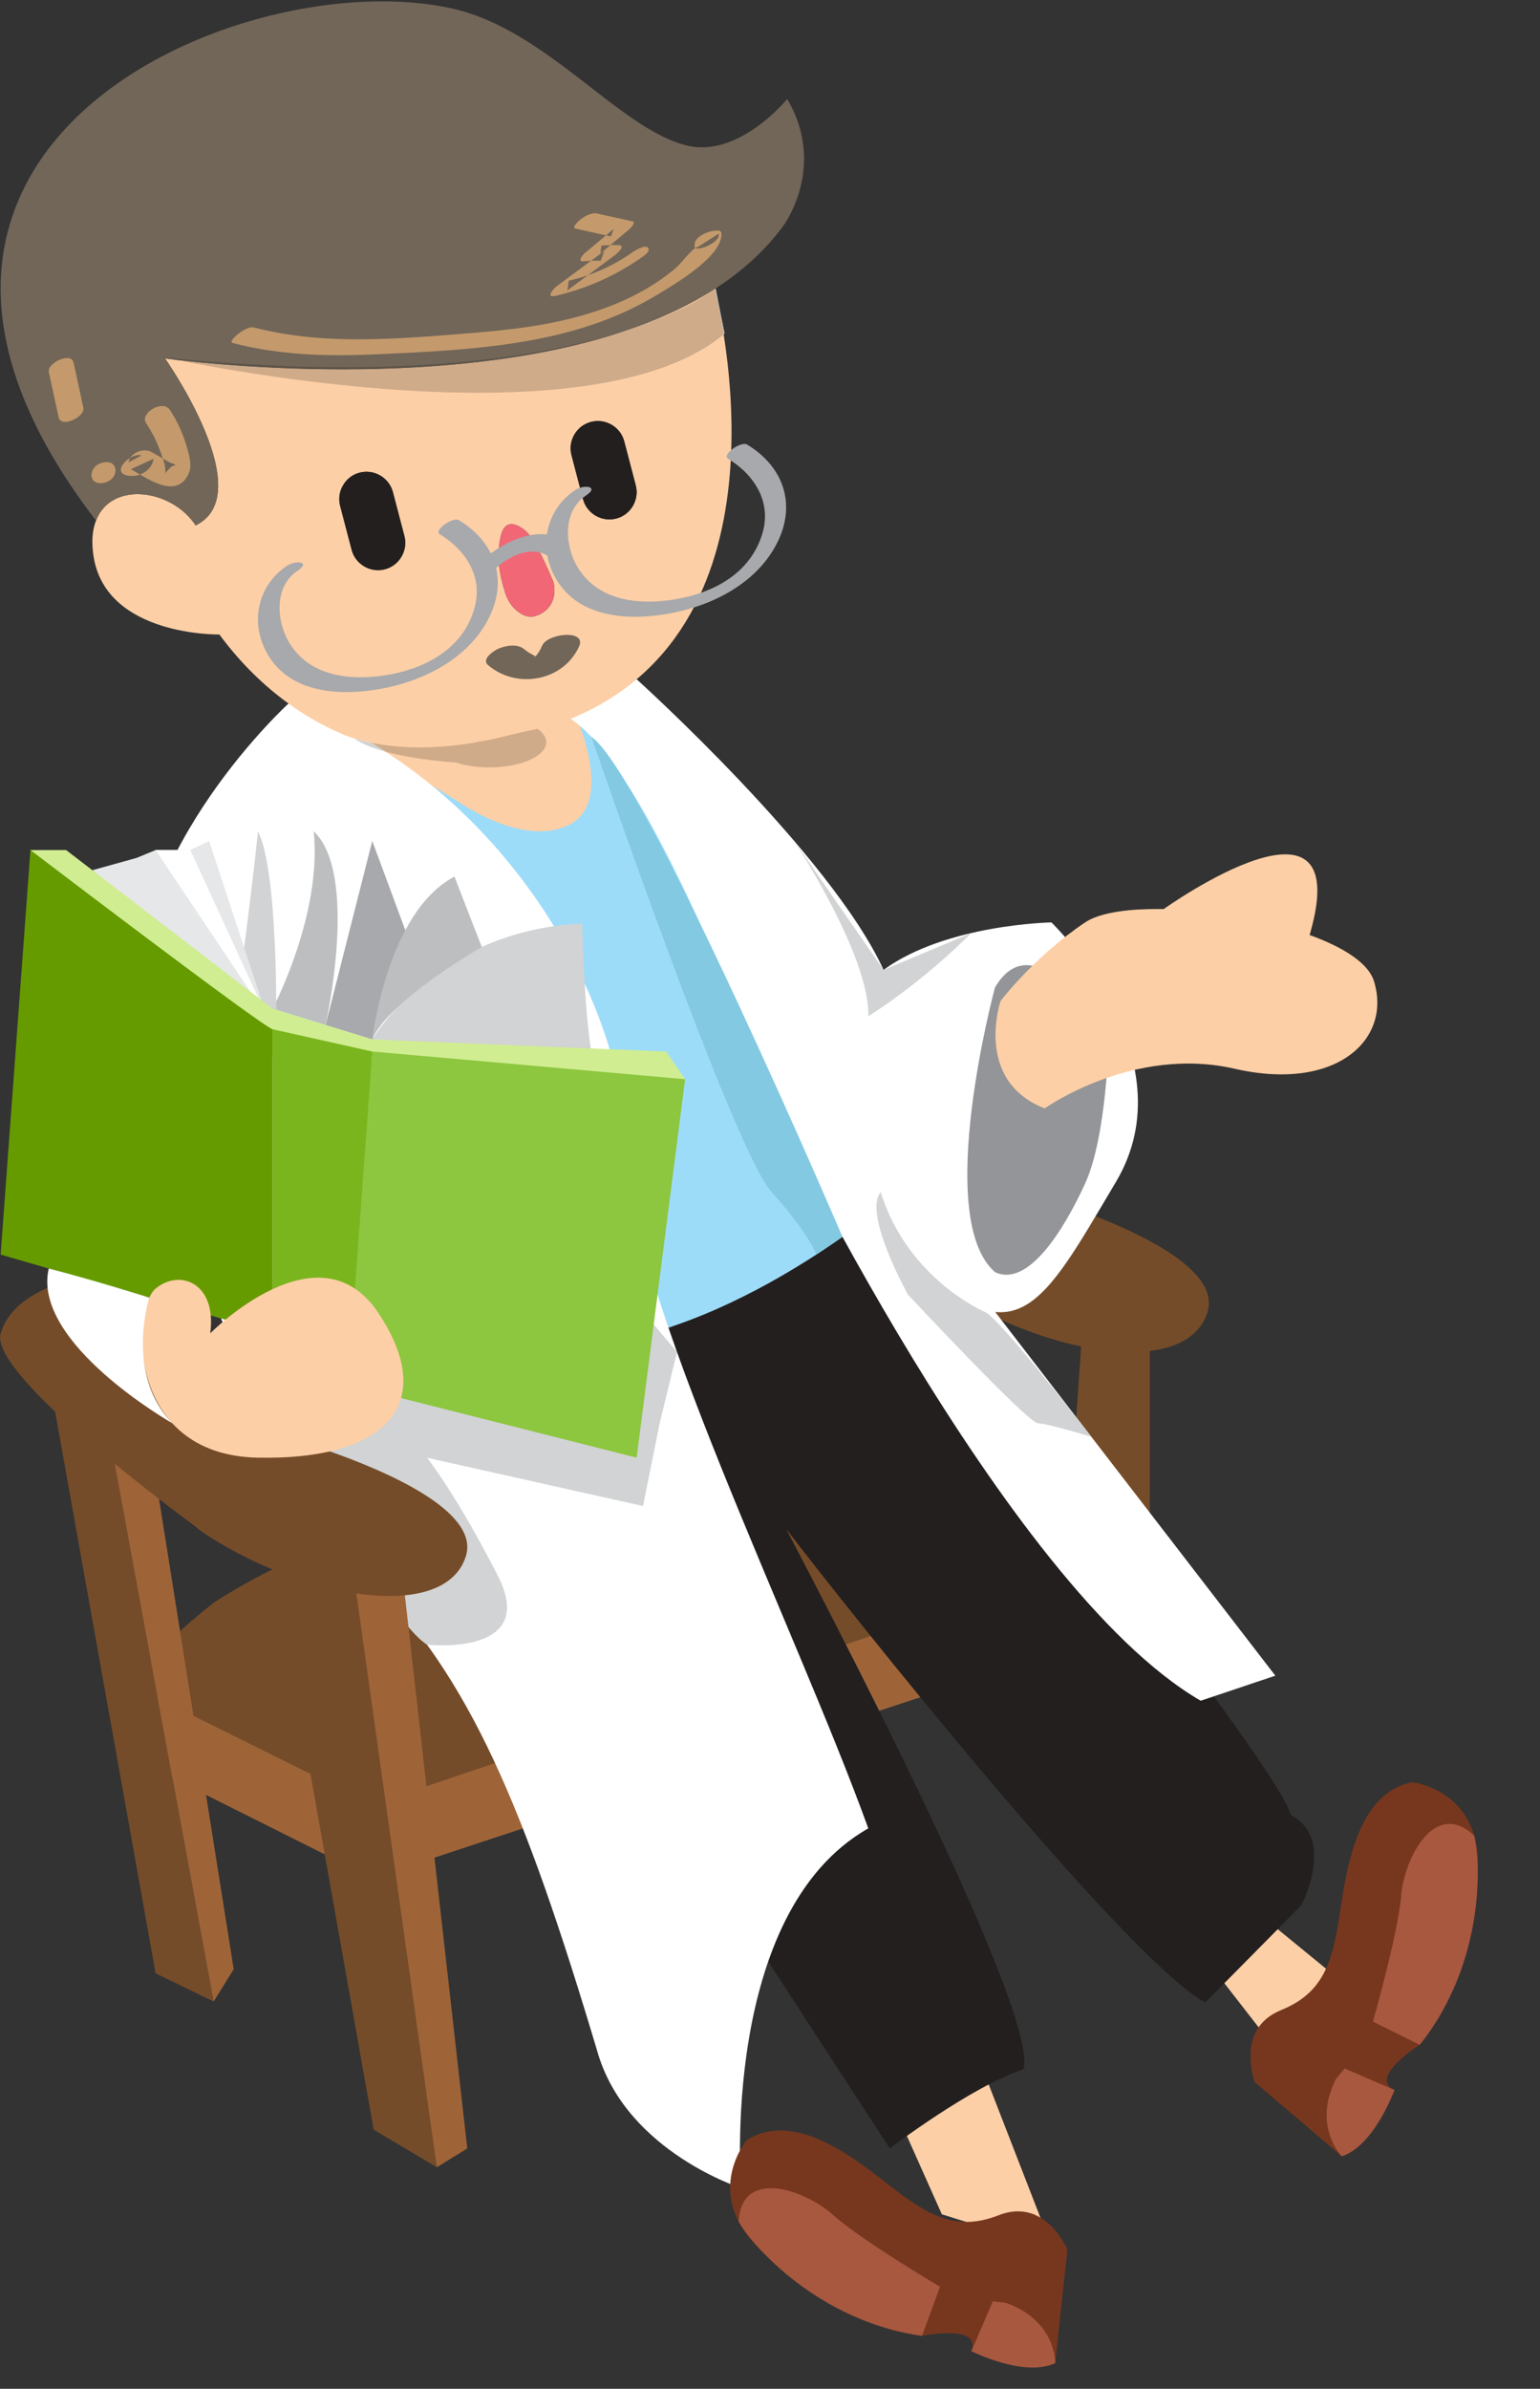 <?xml version="1.0" encoding="UTF-8" standalone="no"?>
<svg width="227px" height="352px" viewBox="0 0 227 352" version="1.1" xmlns="http://www.w3.org/2000/svg" xmlns:xlink="http://www.w3.org/1999/xlink" xmlns:sketch="http://www.bohemiancoding.com/sketch/ns">
    <rect x="0" y="0" width="227" height="352" fill="#333333" stroke="none"/>
    <!-- Generator: Sketch 3.3.1 (12002) - http://www.bohemiancoding.com/sketch -->
    <title>knowlege_doc</title>
    <desc>Created with Sketch.</desc>
    <defs></defs>
    <g id="Page-1" stroke="none" stroke-width="1" fill="none" fill-rule="evenodd" sketch:type="MSPage">
        <g id="knowlege_doc" sketch:type="MSArtboardGroup">
            <g id="Imported-Layers" sketch:type="MSLayerGroup">
                <path d="M19.228,248.237 L22.935,260.769 L54.872,276.753 L157.345,242.94 L157.345,227.92 L56.743,260.769 L19.228,248.237" id="Fill-1" fill="#9E6438" sketch:type="MSShapeGroup"></path>
                <path d="M19.228,248.237 L54.872,265.92 L159.942,230.393 C159.942,230.393 81.988,203.437 31.488,236.178 C22.043,243.633 19.228,248.237 19.228,248.237" id="Fill-2" fill="#754C29" sketch:type="MSShapeGroup"></path>
                <path d="M169.488,189.887 L169.488,235.184 L157.345,227.92 L159.942,189.887 L169.488,189.887" id="Fill-3" fill="#754C29" sketch:type="MSShapeGroup"></path>
                <path d="M150.863,175.665 C150.863,175.665 180.988,183.815 177.988,193.367 C174.988,202.92 155.136,199.964 140.186,190.491 C125.236,181.017 150.863,175.665 150.863,175.665" id="Fill-4" fill="#754C29" sketch:type="MSShapeGroup"></path>
                <path d="M195.551,290.177 L179.154,276.753 L174.88,285.039 L190.237,304.802 C190.237,304.802 200.914,294.567 195.551,290.177" id="Fill-5" fill="#FDCFA6" sketch:type="MSShapeGroup"></path>
                <path d="M130.194,306.938 L138.832,326.289 L155.154,331.405 L141.502,296.248 C141.502,296.248 127.37,300.609 130.194,306.938" id="Fill-6" fill="#FDCFA6" sketch:type="MSShapeGroup"></path>
                <path d="M125.236,181.017 C125.236,181.017 188.485,259.42 190.237,267.42 C196.988,270.92 191.821,280.753 191.821,280.753 L177.654,295.086 C165.762,288.586 124.124,236.097 115.876,225.281 C135.458,262.619 152.738,298.92 150.863,304.92 C143.184,307.42 131.154,316.586 131.154,316.586 L106.654,278.92 L90.988,200.06 L125.236,181.017" id="Fill-7" fill="#231F1F" sketch:type="MSShapeGroup"></path>
                <path d="M82.64,198.42 C105.711,198.42 129.821,177.978 129.821,177.978 C129.821,177.978 93.73,103.586 84.109,103.67 C74.154,103.753 59.737,114.396 59.737,114.396 C59.737,114.396 59.568,198.42 82.64,198.42" id="Fill-8" fill="#9DDCF9" sketch:type="MSShapeGroup"></path>
                <path d="M67.238,117.92 C67.238,117.92 77.23,125.17 84.109,121.42 C90.988,117.67 84.109,103.67 84.109,103.67 L70.003,103.67 L52.738,109.141 L67.238,117.92" id="Fill-9" fill="#FDCFA6" sketch:type="MSShapeGroup"></path>
                <path d="M42.528,103.67 C42.528,103.67 19.3,124.855 20.144,148.638 C20.988,172.42 40.506,217.67 54.872,232.67 C69.238,247.67 76.988,265.17 88.238,302.92 C92.738,317.17 109.238,322.42 109.238,322.42 C109.238,322.42 105.988,281.92 127.988,269.42 C117.238,239.67 92.738,190.67 92.238,168.67 C91.738,146.67 73.372,114.753 42.528,103.67" id="Fill-10" fill="#FFFFFF" sketch:type="MSShapeGroup"></path>
                <path d="M93.842,100.091 C93.842,100.091 122.488,125.92 130.238,142.92 C139.488,136.17 154.988,135.925 154.988,135.925 C154.988,135.925 175.488,155.67 164.488,174.17 C153.488,192.67 149.738,200.92 133.488,184.67 C117.238,168.42 113.738,162.17 113.738,162.17 C113.738,162.17 96.73,114.174 84.109,105.922 C90.738,101.67 93.842,100.091 93.842,100.091" id="Fill-11" fill="#FFFFFF" sketch:type="MSShapeGroup"></path>
                <path d="M113.738,162.17 C113.738,162.17 147.988,233.806 176.988,250.613 L187.988,246.92 L140.186,184.871 L113.738,162.17" id="Fill-12" fill="#FFFFFF" sketch:type="MSShapeGroup"></path>
                <path d="M184.987,306.859 C190.804,311.757 197.768,317.734 197.768,317.734 C201.267,316.903 205.553,307.971 205.553,307.971 C201.604,306.124 209.272,301.313 209.272,301.313 C214.074,295.578 217.72,286.16 217.857,274.925 C217.995,263.69 208.168,262.619 208.168,262.619 C199.446,264.348 198.32,276.989 197.309,283.151 C196.297,289.307 194.896,293.748 188.861,296.185 C181.936,298.98 184.987,306.859 184.987,306.859" id="Fill-13" fill="#77371E" sketch:type="MSShapeGroup"></path>
                <path d="M197.768,317.734 C197.768,317.734 193.393,313.298 196.934,306.335 L198.199,304.802 L205.553,307.971 C205.553,307.971 202.549,316.249 197.768,317.734" id="Fill-14" fill="#A8583F" sketch:type="MSShapeGroup"></path>
                <path d="M209.272,301.313 L202.373,297.895 C202.373,297.895 206.097,284.839 206.533,279.376 C206.969,273.913 211.439,264.992 217.301,270.489 C218.292,274.505 218.882,289.242 209.272,301.313" id="Fill-15" fill="#A8583F" sketch:type="MSShapeGroup"></path>
                <path d="M79.288,107.368 C77.839,107.658 76.262,108.012 74.54,108.445 C73.464,108.716 72.422,108.947 71.413,109.146 C71.045,109.192 70.685,109.245 70.31,109.286 L70.299,109.351 C67.15,109.903 64.346,110.117 61.89,110.117 C58.998,110.117 56.589,109.82 54.671,109.428 C55.395,109.86 56.108,110.303 56.813,110.758 C61.486,112.035 67.122,112.349 67.122,112.349 C68.52,112.808 70.247,113.083 72.122,113.083 C76.761,113.083 80.521,111.421 80.521,109.372 C80.521,108.667 80.069,108.01 79.296,107.449 C79.294,107.421 79.291,107.395 79.288,107.368" id="Fill-16" fill="#CFAB8A" sketch:type="MSShapeGroup"></path>
                <path d="M52.203,108.806 C53.341,109.626 55.005,110.264 56.813,110.758 C56.108,110.303 55.395,109.86 54.671,109.428 C53.73,109.235 52.907,109.02 52.203,108.806" id="Fill-17" fill="#D1D3D4" sketch:type="MSShapeGroup"></path>
                <path d="M157.345,331.513 C156.493,339.069 155.551,348.198 155.551,348.198 C152.44,350.002 143.184,346.468 143.184,346.468 C144.779,342.412 135.905,344.195 135.905,344.195 C128.473,343.336 119.349,339.009 111.52,330.95 C103.691,322.891 110.086,315.353 110.086,315.353 C117.605,310.607 127.119,319.007 132.092,322.784 C137.061,326.556 141.134,328.814 147.19,326.431 C154.139,323.695 157.345,331.513 157.345,331.513" id="Fill-18" fill="#77371E" sketch:type="MSShapeGroup"></path>
                <path d="M155.551,348.198 C155.551,348.198 155.674,341.969 148.314,339.352 L146.341,339.109 L143.184,346.468 C143.184,346.468 151.059,350.409 155.551,348.198" id="Fill-19" fill="#A8583F" sketch:type="MSShapeGroup"></path>
                <path d="M135.905,344.195 L138.56,336.968 C138.56,336.968 126.875,330.055 122.801,326.39 C118.726,322.725 109.344,319.326 108.872,327.349 C110.915,330.945 120.625,342.046 135.905,344.195" id="Fill-20" fill="#A8583F" sketch:type="MSShapeGroup"></path>
                <path d="M24.327,52.82 C24.327,52.82 38.37,72.766 28.84,77.423 C25.309,72.043 16.408,70.838 14.158,76.703 C13.6,78.101 13.441,79.91 13.819,82.159 C15.813,93.81 32.335,93.495 32.335,93.495 C38.888,102.376 46.412,106.565 51.171,108.466 C54.224,109.557 60.639,111.045 70.299,109.351 L70.31,109.286 C70.685,109.245 71.045,109.192 71.413,109.146 C72.422,108.947 73.464,108.716 74.54,108.445 C77.008,107.825 79.179,107.365 81.101,107.026 C117.178,95.271 106.794,48.457 105.343,42.588 C77.604,60.413 24.327,52.82 24.327,52.82 M59.606,78.971 C60.168,81.119 58.874,83.331 56.727,83.893 C54.604,84.448 52.392,83.154 51.836,81.031 L50.137,74.539 C49.859,73.478 50.036,72.389 50.571,71.511 C51.075,70.614 51.936,69.927 52.998,69.649 C55.146,69.087 57.358,70.381 57.919,72.528 L59.606,78.971 M78.954,90.762 C77.938,91.067 77.133,90.711 76.362,90.135 C75.383,89.415 74.79,88.357 74.443,87.287 C73.6,84.62 73.155,81.861 73.796,79.069 C74.245,77.105 75.336,76.74 77.017,77.87 C77.737,78.353 78.221,79.044 78.666,79.786 C79.882,81.762 80.784,83.9 81.569,85.739 C82.168,88.18 81.038,90.111 78.954,90.762 M93.713,71.521 C94.269,73.644 92.975,75.855 90.852,76.411 C88.705,76.974 86.493,75.679 85.931,73.532 L84.238,67.064 C83.682,64.941 84.976,62.729 87.099,62.174 L87.124,62.167 C89.247,61.612 91.459,62.906 92.014,65.029 L93.713,71.521" id="Fill-21" fill="#FDCFA6" sketch:type="MSShapeGroup"></path>
                <path d="M105.343,42.588 C109.329,40.028 112.782,36.948 115.48,33.248 C115.48,33.248 121.942,24.58 116.03,14.588 C116.03,14.588 108.965,23.321 101.233,21.441 C91.303,19.029 80.682,4.452 66.755,1.279 C36.017,-5.711 -28.271,21.523 14.142,76.693 L14.158,76.703 C16.408,70.838 25.309,72.043 28.84,77.423 C38.37,72.766 24.327,52.82 24.327,52.82 C24.327,52.82 77.604,60.413 105.343,42.588" id="Fill-22" fill="#726658" sketch:type="MSShapeGroup"></path>
                <path d="M50.137,74.539 L51.836,81.031 C52.392,83.154 54.603,84.448 56.727,83.893 C58.874,83.331 60.168,81.119 59.606,78.971 L57.919,72.528 C57.357,70.381 55.146,69.087 52.998,69.649 C51.936,69.927 51.075,70.614 50.571,71.511 C50.036,72.389 49.859,73.478 50.137,74.539" id="Fill-23" fill="#231F1F" sketch:type="MSShapeGroup"></path>
                <path d="M73.796,79.069 C73.155,81.861 73.6,84.62 74.443,87.287 C74.79,88.357 75.383,89.415 76.362,90.135 C77.133,90.711 77.939,91.067 78.954,90.762 C81.038,90.111 82.168,88.18 81.569,85.739 C80.784,83.9 79.882,81.762 78.665,79.786 C78.221,79.045 77.737,78.354 77.017,77.87 C75.336,76.74 74.245,77.105 73.796,79.069" id="Fill-24" fill="#F16776" sketch:type="MSShapeGroup"></path>
                <path d="M84.238,67.064 L85.931,73.532 C86.493,75.68 88.705,76.974 90.852,76.411 C92.975,75.855 94.269,73.644 93.713,71.521 L92.014,65.029 C91.458,62.906 89.247,61.612 87.124,62.167 L87.099,62.174 C84.976,62.729 83.682,64.941 84.238,67.064" id="Fill-25" fill="#231F1F" sketch:type="MSShapeGroup"></path>
                <path d="M107.317,67.597 C111.182,69.942 113.729,73.934 112.41,78.499 C110.621,84.692 104.81,87.583 98.786,88.426 C93.686,89.14 88.043,88.364 85.153,83.602 C83.212,80.402 82.899,75.321 86.367,73.025 C88.412,71.671 86.111,71.335 84.796,72.206 C80.642,74.956 79.386,80.165 81.602,84.635 C84.949,91.385 93.243,91.578 99.666,90.203 C105.653,88.922 111.715,85.645 114.561,79.981 C117.398,74.338 115.519,68.782 110.139,65.517 C109.212,64.955 106.351,67.011 107.317,67.597" id="Fill-26" fill="#A7A9AC" sketch:type="MSShapeGroup"></path>
                <path d="M64.811,78.711 C68.488,80.942 71.072,84.716 70.056,89.115 C68.555,95.612 62.475,98.732 56.302,99.577 C51.191,100.275 45.546,99.509 42.649,94.727 C40.717,91.538 40.378,86.41 43.847,84.113 C45.897,82.756 43.605,82.513 42.317,83.365 C38.167,86.113 36.879,91.281 39.098,95.76 C42.44,102.504 50.735,102.678 57.15,101.298 C63.121,100.013 69.201,96.73 72.051,91.086 C74.897,85.452 73.015,79.909 67.644,76.651 C66.754,76.11 63.903,78.16 64.811,78.711" id="Fill-27" fill="#A7A9AC" sketch:type="MSShapeGroup"></path>
                <path d="M83.555,79.722 C79.265,77.141 73.82,79.959 70.639,82.962 C68.904,84.6 71.124,85.53 72.478,84.251 C74.573,82.273 77.905,80.185 80.807,81.931 C81.983,82.64 84.852,80.502 83.555,79.722" id="Fill-28" fill="#A7A9AC" sketch:type="MSShapeGroup"></path>
                <path d="M34.284,50.534 C41.164,52.327 48.113,52.537 55.187,52.22 C63.128,51.865 71.203,51.506 79.022,50.001 C85.171,48.819 91.157,46.857 96.548,43.626 C99.077,42.11 106.552,37.831 106.338,34.407 C106.322,34.143 106.141,33.974 105.861,33.977 C105.735,33.979 105.609,33.981 105.483,33.982 C104.567,33.994 102.445,34.807 102.395,35.958 C102.391,36.053 102.387,36.147 102.383,36.242 C102.336,37.325 105.897,35.87 105.948,34.694 C105.952,34.6 105.956,34.506 105.96,34.412 C104.931,35.07 103.901,35.729 102.872,36.388 C102.189,36.396 100.305,38.907 99.63,39.481 C98.219,40.679 96.659,41.756 95.056,42.68 C92.47,44.171 89.667,45.308 86.82,46.187 C81.189,47.926 75.276,48.614 69.422,49.082 C58.83,49.928 47.837,50.968 37.433,48.256 C36.263,47.952 33.457,50.318 34.284,50.534" id="Fill-29" fill="#C49A6C" sketch:type="MSShapeGroup"></path>
                <path d="M93.088,37.267 C90.262,39.244 87.198,40.587 83.839,41.363 C83.77,41.838 83.702,42.314 83.634,42.789 C85.977,41.053 88.321,39.316 90.665,37.581 C90.912,37.397 92.342,36.159 91.21,36.119 C90.335,36.088 89.522,36.114 88.651,36.198 C88.597,36.587 88.543,36.975 88.488,37.363 C89.928,36.155 91.369,34.947 92.81,33.739 C92.946,33.625 93.8,32.742 93.229,32.616 C91.493,32.232 89.757,31.849 88.021,31.465 C87.225,31.29 86.266,31.814 85.644,32.272 C85.494,32.383 84.136,33.536 84.843,33.692 C86.579,34.076 88.315,34.459 90.051,34.842 C90.191,34.468 90.331,34.093 90.471,33.719 C89.03,34.927 87.589,36.135 86.149,37.343 C85.918,37.537 85.053,38.599 85.985,38.508 C86.856,38.423 87.669,38.397 88.544,38.428 C88.726,37.941 88.908,37.454 89.089,36.967 C86.746,38.703 84.402,40.44 82.059,42.176 C81.589,42.523 80.37,43.944 81.853,43.602 C86.495,42.529 90.761,40.61 94.663,37.88 C95.036,37.62 95.993,36.93 95.465,36.46 C94.989,36.039 93.422,37.033 93.088,37.267" id="Fill-30" fill="#C49A6C" sketch:type="MSShapeGroup"></path>
                <path d="M21.545,62.367 C22.287,63.494 22.931,64.663 23.411,65.928 C23.661,66.586 24.646,69 24.299,69.74 C24.644,69.391 24.989,69.042 25.333,68.693 C26.053,68.607 25.979,68.44 25.112,68.191 C24.83,68.032 24.548,67.872 24.267,67.712 C23.61,67.339 22.953,66.967 22.295,66.594 C21.17,65.956 19.137,66.719 18.954,68.125 C19.597,67.787 20.239,67.45 20.882,67.112 C19.271,66.636 16.48,69.402 18.555,70.016 C20.238,70.514 22.396,69.456 22.638,67.603 C21.524,68.113 20.41,68.624 19.296,69.134 C21.574,70.426 25.98,73.687 27.786,69.848 C28.406,68.53 27.807,66.769 27.413,65.466 C26.862,63.648 26.071,61.97 25.027,60.384 C24.013,58.844 20.549,60.854 21.545,62.367" id="Fill-31" fill="#C49A6C" sketch:type="MSShapeGroup"></path>
                <path d="M15.472,71.108 C17.641,70.54 17.578,67.534 15.04,68.198 C12.871,68.766 12.934,71.772 15.472,71.108" id="Fill-32" fill="#C49A6C" sketch:type="MSShapeGroup"></path>
                <path d="M7.202,54.847 C7.683,57.061 8.163,59.276 8.644,61.49 C9,63.136 12.58,61.435 12.285,60.078 C11.805,57.864 11.324,55.649 10.844,53.434 C10.487,51.789 6.907,53.49 7.202,54.847" id="Fill-33" fill="#C49A6C" sketch:type="MSShapeGroup"></path>
                <path d="M50.49,54.427 L50.477,54.427 L50.49,54.427 M26.094,53.045 L26.094,53.045 C29.824,53.487 39.093,54.427 50.474,54.427 C39.094,54.427 29.821,53.486 26.094,53.045 M105.488,42.495 C105.446,42.522 105.404,42.549 105.362,42.576 C105.356,42.581 105.35,42.586 105.343,42.591 C105.605,43.648 106.154,46.026 106.671,49.289 C106.717,49.25 106.763,49.212 106.809,49.173 L105.488,42.495" id="Fill-34" fill="#D1D3D4" sketch:type="MSShapeGroup"></path>
                <path d="M105.343,42.591 C104.59,43.18 100.759,45.964 92.483,48.645 C79.132,53.206 63.447,54.427 50.49,54.427 L50.477,54.427 L50.474,54.427 C39.093,54.427 29.824,53.487 26.094,53.045 C31.766,54.199 51.349,57.878 70.526,57.878 C84.74,57.878 98.731,55.857 106.671,49.289 C106.154,46.026 105.605,43.648 105.343,42.591" id="Fill-35" fill="#CFAB8A" sketch:type="MSShapeGroup"></path>
                <path d="M92.483,48.645 C83.892,51.429 70.507,54.103 50.791,54.103 C43.028,54.103 34.287,53.689 24.465,52.703 C24.465,52.703 25.039,52.83 26.094,53.045 C29.821,53.486 39.094,54.427 50.474,54.427 L50.477,54.427 L50.49,54.427 C63.447,54.427 79.132,53.206 92.483,48.645 M105.484,42.477 C105.484,42.477 105.444,42.511 105.362,42.576 C105.404,42.549 105.446,42.522 105.488,42.495 L105.484,42.477" id="Fill-36" fill="#5D5449" sketch:type="MSShapeGroup"></path>
                <path d="M71.935,97.998 C76.09,101.579 82.961,100.442 85.347,95.293 C86.545,92.708 80.767,93.306 79.933,95.104 C79.746,95.509 79.554,95.926 79.282,96.284 C79.15,96.487 78.989,96.663 78.798,96.814 C78.606,96.931 78.608,96.945 78.803,96.859 C78.81,96.514 79.547,97.07 78.868,96.676 C78.311,96.353 77.809,96.127 77.308,95.695 C76.285,94.813 74.602,95.098 73.459,95.591 C72.836,95.861 70.908,97.113 71.935,97.998" id="Fill-37" fill="#726658" sketch:type="MSShapeGroup"></path>
                <path d="M6.967,201.54 L22.935,290.777 L31.488,294.934 L15.256,206.766 L6.967,201.54" id="Fill-38" fill="#754C29" sketch:type="MSShapeGroup"></path>
                <path d="M31.488,294.934 L34.449,290.177 L22.821,216.955 L16.898,215.685 L31.488,294.934" id="Fill-39" fill="#9E6438" sketch:type="MSShapeGroup"></path>
                <path d="M54.872,153.17 C54.872,153.17 64.154,137.086 85.821,136.086 C86.154,149.753 87.166,154.949 87.166,154.949 L54.872,153.17" id="Fill-40" fill="#D1D3D4" sketch:type="MSShapeGroup"></path>
                <path d="M47.987,151.045 L54.872,123.92 L60.583,139.326 L54.872,153.17 L47.987,151.045" id="Fill-41" fill="#A7A9AC" sketch:type="MSShapeGroup"></path>
                <path d="M54.872,153.17 C54.872,153.17 56.988,134.42 66.988,129.17 C69.988,136.92 71.019,139.544 71.019,139.544 C71.019,139.544 57.256,147.42 54.872,153.17" id="Fill-42" fill="#BCBEC0" sketch:type="MSShapeGroup"></path>
                <path d="M47.987,151.045 C47.987,151.045 52.988,128.823 46.238,122.497 C47.531,134.753 40.19,148.638 40.19,148.638 L47.987,151.045" id="Fill-43" fill="#BCBEC0" sketch:type="MSShapeGroup"></path>
                <path d="M40.719,151.044 C40.719,151.044 41.039,128.365 38.023,122.497 C37.033,132.293 35.044,146.687 35.044,146.687 C35.044,146.687 35.264,151.089 40.719,151.044" id="Fill-44" fill="#D1D3D4" sketch:type="MSShapeGroup"></path>
                <path d="M39.321,149.753 L30.821,123.92 L28.053,125.26 L22.935,125.26 L20.122,126.42 L13.613,128.231 L39.321,149.753" id="Fill-45" fill="#E6E7E8" sketch:type="MSShapeGroup"></path>
                <path d="M28.053,125.26 L39.321,149.753 L22.935,125.26 L28.053,125.26" id="Fill-46" fill="#FFFFFF" sketch:type="MSShapeGroup"></path>
                <path d="M146.659,145.518 C146.659,145.518 137.496,179.474 146.659,187.447 C151.488,189.753 156.729,181.42 159.942,174.42 C163.154,167.42 163.416,153.17 163.416,153.17 C163.416,153.17 152.83,134.949 146.659,145.518" id="Fill-47" fill="#939598" sketch:type="MSShapeGroup"></path>
                <path d="M153.988,163.327 C153.988,163.327 166.988,154.047 181.988,157.484 C196.988,160.92 205.192,153.149 202.521,144.565 C199.85,135.979 167.395,130.931 159.942,135.925 C152.488,140.92 147.488,147.498 147.488,147.498 C147.488,147.498 143.488,159.235 153.988,163.327" id="Fill-48" fill="#FDCFA6" sketch:type="MSShapeGroup"></path>
                <path d="M171.5,133.977 C171.5,133.977 200.909,112.944 192.75,138.729 C184.021,143.724 171.5,133.977 171.5,133.977" id="Fill-49" fill="#FDCFA6" sketch:type="MSShapeGroup"></path>
                <path d="M117.065,123.92 C117.065,123.92 128.238,140.836 127.988,149.753 C136.738,144.17 143.131,137.506 143.131,137.506 L130.238,142.92 L117.065,123.92" id="Fill-50" fill="#D1D3D4" sketch:type="MSShapeGroup"></path>
                <path d="M145.27,193.367 C145.27,193.367 133.821,188.577 129.821,175.665 C127.154,178.753 133.821,190.753 133.821,190.753 C133.821,190.753 151.515,209.712 153.001,209.733 C154.488,209.753 160.878,211.73 160.878,211.73 C160.878,211.73 147.69,194.653 145.27,193.367" id="Fill-51" fill="#D1D3D4" sketch:type="MSShapeGroup"></path>
                <path d="M62.945,242.35 C62.945,242.35 79.506,244.17 73.372,232.17 C67.238,220.17 62.945,214.805 62.945,214.805 L94.779,221.92 L97.238,209.733 L99.792,199.228 L82.64,178.92 L43.988,193.367 L42.988,211.73 C42.988,211.73 57.153,238.779 62.945,242.35" id="Fill-52" fill="#D1D3D4" sketch:type="MSShapeGroup"></path>
                <path d="M40.19,230.081 L55.085,313.822 L64.389,319.351 L52.738,230.081 L40.19,230.081" id="Fill-53" fill="#754C29" sketch:type="MSShapeGroup"></path>
                <path d="M64.389,319.351 L68.878,316.586 L59.455,233.086 L52.289,233.086 L64.389,319.351" id="Fill-54" fill="#9E6438" sketch:type="MSShapeGroup"></path>
                <path d="M48.098,213.685 L30.866,201.54 L11.857,188.275 C11.857,188.275 1.988,189.92 0.098,196.478 C-1.49,201.99 21.328,219.407 28.644,224.82 C29.255,225.348 29.988,225.89 30.866,226.446 C45.815,235.919 65.668,238.875 68.668,229.322 C70.758,222.667 56.775,216.696 48.098,213.685" id="Fill-55" fill="#754C29" sketch:type="MSShapeGroup"></path>
                <path d="M100.988,159.03 L98.199,154.949 L54.872,153.17 L40.19,148.638 L9.744,125.26 L4.488,125.26 L17.026,142.145 L42.238,156.92 L78.631,164.17 L100.988,159.03" id="Fill-56" fill="#D0ED91" sketch:type="MSShapeGroup"></path>
                <path d="M54.872,154.949 L40.19,151.67 L40.19,196.478 L52.311,204.287 L54.872,154.949" id="Fill-57" fill="#7AB51D" sketch:type="MSShapeGroup"></path>
                <path d="M40.19,151.67 C38.488,151.17 4.488,125.26 4.488,125.26 L0.098,184.871 L40.19,196.478 L40.19,151.67" id="Fill-58" fill="#669B00" sketch:type="MSShapeGroup"></path>
                <path d="M52.311,189.887 L54.872,154.949 L100.988,159.03 L93.842,214.794 L52.311,204.287 L52.311,189.887" id="Fill-59" fill="#8DC63F" sketch:type="MSShapeGroup"></path>
                <path d="M30.988,196.478 C30.988,196.478 46.908,180.314 55.698,193.367 C64.488,206.42 57.559,215.168 38.023,214.794 C18.488,214.42 19.382,192.854 22.935,189.887 C26.488,186.92 31.988,189.036 30.988,196.478" id="Fill-60" fill="#FDCFA6" sketch:type="MSShapeGroup"></path>
                <path d="M25.421,209.733 C25.421,209.733 4.632,197.926 7.185,186.923 C13.988,188.67 22.006,191.213 22.006,191.213 C22.006,191.213 18.355,202.546 25.421,209.733" id="Fill-61" fill="#FFFFFF" sketch:type="MSShapeGroup"></path>
                <path d="M87.166,108.573 C87.166,108.573 107.988,169.243 113.738,175.665 C119.488,182.086 120.325,184.871 120.325,184.871 L124.182,182.258 C124.182,182.258 94.845,113.727 87.166,108.573" id="Fill-62" fill="#83C9E2" sketch:type="MSShapeGroup"></path>
            </g>
        </g>
    </g>
</svg>